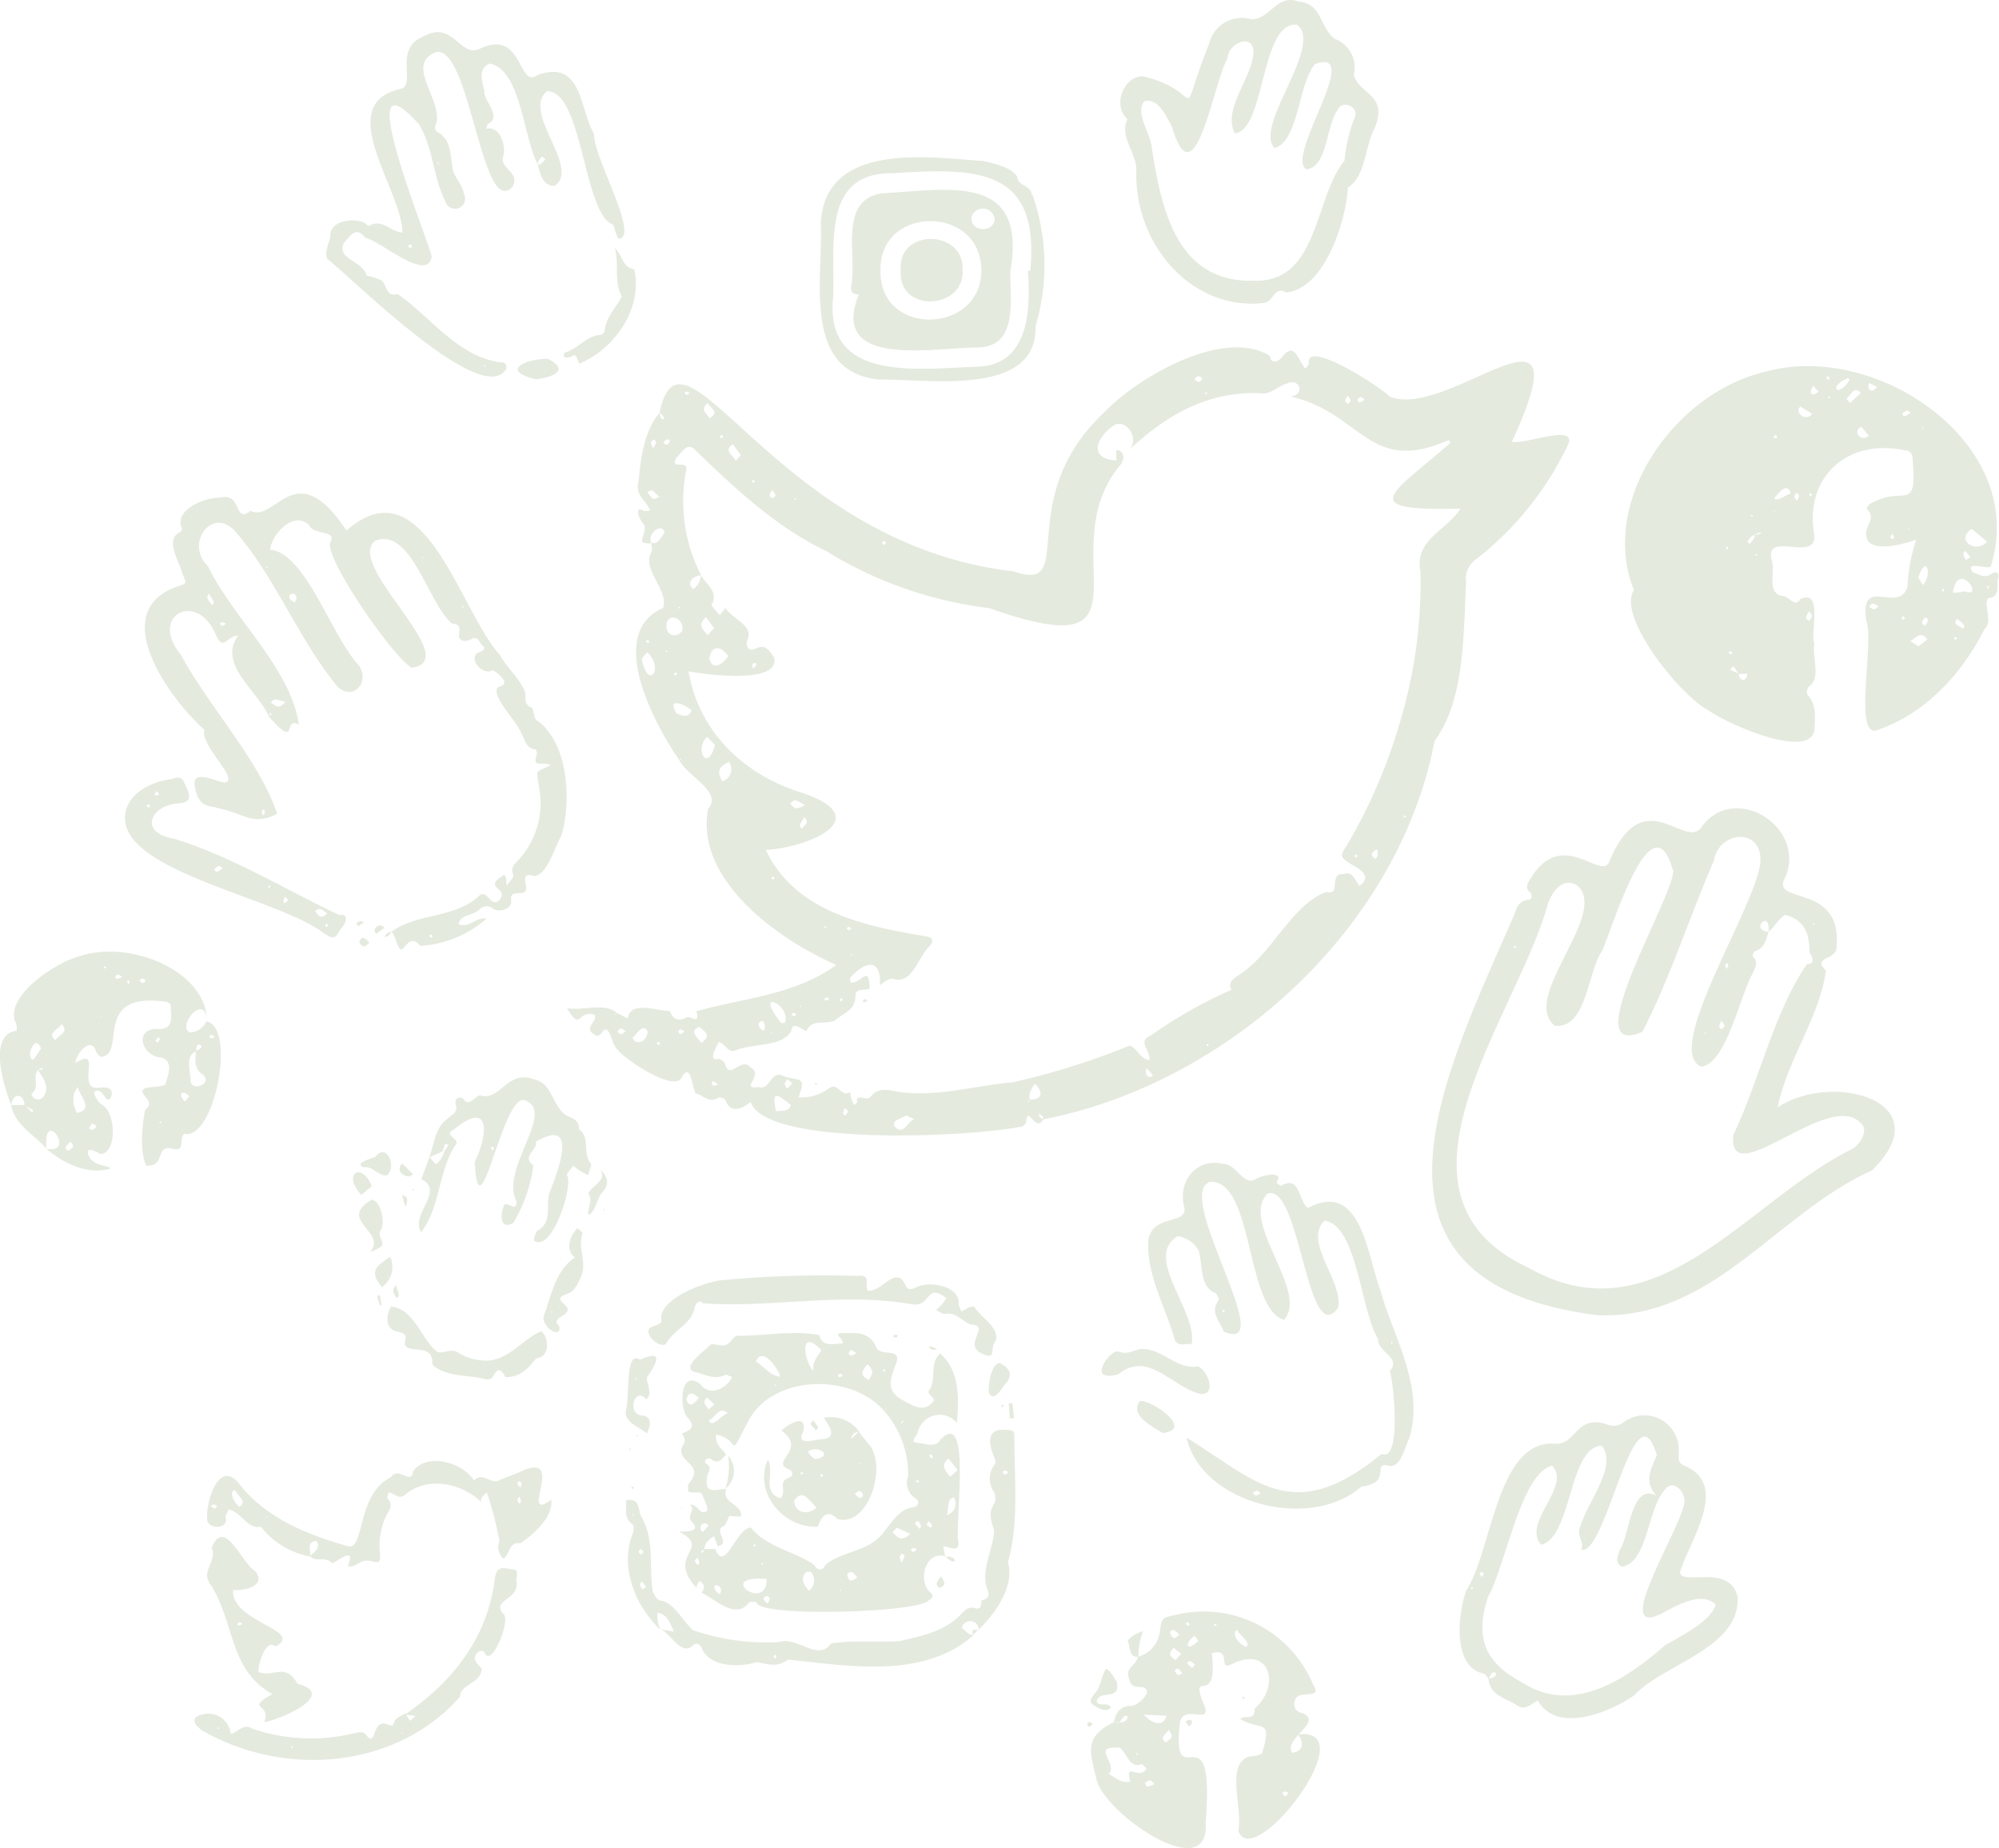 <svg xmlns="http://www.w3.org/2000/svg" viewBox="0 0 169.07 156.29"><defs><style>.cls-1{opacity:0.15;}.cls-2{fill:#4a7020;}</style></defs><g id="Layer_2" data-name="Layer 2"><g id="art"><g class="cls-1"><path class="cls-2" d="M88.26,94.64c-.68,1.24-1.35-1.27-1.47.22a.55.55,0,0,1-.37.41c-4,.86-21.66,1.77-22.93-2.08-.76.62-1.74,1-2.13-.16a.67.67,0,0,0-.61-.2c-.77.52-1.28-.21-1.9-.36-.32-.41-.39-2.74-1.2-1.35-.56,1.35-5.28-1.75-5.65-2.67-.3-.37-.49-2-1.11-1.12-.3.44-.56.23-.84,0-.51-.51.43-.85.26-1.51-1.55-.45-1.11,1.5-2.35-.55,1.34.23,3.23-.52,4.23.42-.07,0-.2.06-.17.18l.15-.2.93.47v0c.17-1.55,2.53-.64,3.55-.63.3.71.68.91,1.46.52.29-.14,1.11.72.79-.51,3.86-1.09,8.41-1.37,11.83-3.92-5-2.18-11.95-7.21-10.84-13.19,1.3-1.41-1.8-2.8-2.43-4.11l.18-.08-.08-.08-.08.18c-2.2-3.15-6.25-10.82-1.39-12.9.48-1.55-1.82-3.2-1-4.72.12-.18,0-.52,0-.78.66.13.76-.52,1.12-.82-.1-1-1.57,0-1.1.84-1.74.16,0-1-.79-1.76-.22-.25-.71-1.44.09-1,.14.09.39,0,.59,0-.39-.93-1.3-1.28-1-2.43.21-2,.45-4.29,1.8-5.85,0,.2.1.72.38.49a1,1,0,0,0-.4-.48C57.74,25.63,65.49,46,85.72,48.32c5.55,1.94-.16-5.93,7.54-13.32,3-3.17,10.29-7.32,14.15-4.89.06.59.54.62,1,.12,1.1-1.44,1.32.19,2,.95.1-.15.31-.34.28-.45-.26-2.1,6.08,2,6.85,2.81,5,2.06,16.73-10.07,10.33,3.82,1.06.28,5.5-1.57,4.76.22a26.85,26.85,0,0,1-7.74,9.68,2,2,0,0,0-.89,2c-.24,4.43-.1,9.92-2.67,13.41-3,15.76-17.38,28.93-33.1,32,0-.29-.13-.39-.4-.43A.54.54,0,0,0,88.26,94.64ZM60.69,69.83l-.08,0,.1,0,.11.27ZM87.09,93c1.15,0,1.14-.69.42-1.35-.25.44-.56.84-.4,1.37l-.18.09.09.09Zm-20.2.46h0c-1.16-.93-1.66-1.32-1.26.52C66.09,93.9,66.71,94.06,66.89,93.48Zm42.28-59.94c1.28-.12.74-1.64-.35-1.07-.84.22-1.38,1-2.31.8-4.38-.14-7.76,1.8-10.91,4.7.73-1-.39-2.52-1.35-2-1.53,1-2.26,2.86.19,3a3.08,3.08,0,0,1,0-.91c.79.16.64.94.23,1.39-5.9,7.23,3.76,17.23-11,12l0,0a34,34,0,0,1-13.8-4.83l0,0c-4.18-2-7.57-5.18-10.88-8.35-.82-1-1.13-.16-1.8.47-.6,1.13,1.22,0,.81,1.22a13.73,13.73,0,0,0,1.3,8.72c-.64,0-1.33.65-.66,1.16a1.54,1.54,0,0,0,.64-1.18c.41.76,1.55,1.42.9,2.49-.06.09.45.59.7.9l.48-.62h0c.52.9,2.28,1.44,1.91,2.57-.31.67.06,1.16.6.89.93-.47,1.19.21,1.6.72.57,2.31-5.77,1.47-7.24,1.18C59.13,62,63.05,65.64,68,67.1c6.22,2.2.15,4.61-3.23,4.78,2.46,5.23,8.36,6.45,13.56,7.31.44.09.71.29.33.78-1,.9-1.49,3.36-3.14,2.81-.34-.08-.82.33-1.1.55.14-2.42-1.35-2-2.53-.61,0,0,0,.31.09.38.9.08,1.53-1.61,1.57.51h0c-.41.19-1.19-.09-1.2.6,0,1.18-.89,1.41-1.63,2s-2-.2-2.52,1c-.46-.21-1.2-.89-1.28,0-.84,1.38-3.25,1-4.69,1.62-.68.27-.83-.54-1.44-.71-.19.43-1,1.63,0,1.44.15,0,.45.21.53.39.36,1.51,1.38-.66,2.16.33,1.2.63-1,1.89.67,1.66,1.06.28,1-1.51,2.14-.92,1.49.46,1.87,0,1.25,1.78A3.86,3.86,0,0,0,70.17,92c.73-.46,1,.86,1.74.35a2.33,2.33,0,0,0,.34,1.12c.08-.1.25-.2.24-.28-.14-.77.82-.06,1.1-.39.77-1,1.73-.53,2.65-.43,3.16.39,6.24-.56,9.39-.83a62.25,62.25,0,0,0,9.9-3.11c.6.16.93,1.16,1.68,1.23.1-1-1.13-1.52.21-2.15a39.07,39.07,0,0,1,6.73-3.8c-.31-.57.1-.85.45-1.14,3-1.78,4.59-6.07,7.6-7.14,1.25.35.16-1.59,1.42-1.51.84-.25.9.45,1.36,1,1.08-.76.13-1.39-.69-1.82-.94-.63-1-.64-.36-1.64a44.82,44.82,0,0,0,4.36-10,41,41,0,0,0,1.85-13.11c-.54-2.76,2.26-3.48,3.38-5.34-9.18.25-5.61-1.33-.84-5.57l-.14-.23c-6.78,3-7.32-2.27-13.35-3.67ZM54.27,55.73c.54,2.72,1.95.8.46-.58Zm7.32-.24c-.62-.93-1.46-.92-1.59.22C60.27,56.78,61.12,56.19,61.59,55.49ZM60.47,63l-.66-.68C58.69,63.34,59.85,65.43,60.47,63ZM57.7,53.35c.23-1.15-1.32-1.59-1.33-.44C56.33,53.78,57.23,54,57.7,53.35Zm8.37,33.17.3,0C67,85,63.59,83.42,66.07,86.52Zm-5.24-21,.25.56a1.07,1.07,0,0,0,.56-1.67C61.19,64.73,60.78,64.8,60.83,65.5ZM76.65,94.33c-.43.32-1.54.44-.81,1.12.7.4.91-.61,1.5-.79ZM54.78,87.21c-.46-.7-.87.23-1.29.55C53.81,88.51,54.76,88.07,54.78,87.21Zm3.71-27.16c-.73-.55-2.1-1.09-1.27.29C57.73,60.52,58.22,60.79,58.49,60.05Zm1.9-6.94-.68-.91c-.71.6-.33,1,.16,1.52ZM59.33,88.22c.82-.7.38-.89-.19-1.37C58.29,87.18,58.88,87.62,59.33,88.22ZM62.66,38.5,62,37.58c-.83.47-.08.86.23,1.4Zm-2.83-4.42c-.6.62-.14.78.19,1.3C60.8,34.86,60.28,34.67,59.83,34.08Zm8.25,34c-.64-.31-.8-.64-1.24-.12C67.25,68.51,67.37,68.43,68.08,68.11Zm-.06,1c-.18.47-.59.69-.2,1C68.15,69.66,68.48,69.62,68,69.06ZM55.76,42c-.43-.32-.54-.75-1-.36C55.14,42.06,55.13,42.41,55.76,42ZM101.71,32c-.36-.25-.47-.25-.68.09C101.35,32.34,101.42,32.42,101.71,32ZM114,33.47c-.28.37-.32.45,0,.69C114.32,33.9,114.26,33.82,114,33.47ZM64.31,87l.29.18a.7.7,0,0,0-.12-.86C64.06,86.5,64.12,86.7,64.31,87ZM67,91.61l-.39-.35c-.28.32-.34.53,0,.8Zm30-1.26c-.28.43.13,1,.51.58ZM60.72,91.69a2.87,2.87,0,0,0-.4-.26C60,91.67,60.36,92,60.72,91.69ZM65.3,41.44c-.19.33-.33.54,0,.67C65.74,42,65.61,41.81,65.3,41.44Zm51.15,30.38-.3.2c-.22.32-.11.46.2.61A.69.69,0,0,0,116.45,71.82ZM55.26,37.91c.19-.41.36-.49.05-.75C54.94,37.4,55,37.47,55.26,37.91ZM71.44,93.73c-.13.3-.25.45.06.62C71.66,94.05,71.91,94,71.44,93.73Zm-18.53-6.5c-.35-.31-.43-.34-.68,0C52.47,87.57,52.56,87.5,52.91,87.23Zm12.61-13-.17-.11c-.13.14-.1.21.07.28Zm49.86-40.44c-.28-.33-.34-.2-.59,0C115,34.19,115.08,34,115.38,33.84ZM56.09,37.42c.35.32.4.19.57-.11C56.5,37,56.3,37.19,56.09,37.42Zm18.49,8.52.2.16C75.07,45.83,74.79,45.58,74.58,45.94ZM72,78.52c-.16-.11-.25-.22-.39,0C71.73,78.64,71.77,78.77,72,78.52Zm-8.27-22c.18-.2.32-.24.17-.47C63.55,56.14,63.58,56.22,63.7,56.54ZM57.89,87.22c-.23-.17-.43-.24-.52,0C57.48,87.57,57.61,87.48,57.89,87.22Zm.46-54c-.24-.08-.33-.17-.46,0C58.08,33.47,58.13,33.44,58.35,33.2ZM61.15,37c0-.19-.09-.22-.26-.16l.08.24Zm2.44,3.74.16.1c.1-.13.1-.2-.07-.27Zm3.74,45c-.18-.06-.3-.16-.37.07C67.14,86,67.21,86,67.33,85.78Zm34.91,2.61c-.19-.1-.29,0-.09.14Zm12.31-15.92.17.1c.1-.14.1-.21-.08-.28ZM70.11,84.54c-.11-.28-.19-.17-.39-.09C69.8,84.68,69.92,84.6,70.11,84.54Zm32-51.35-.18,0a.13.13,0,0,0,.08.17ZM54.92,54.25c-.1-.14-.18-.15-.3,0l.2.16ZM71.1,84.69c.16-.06.18-.15.11-.3l-.22.14ZM57.26,57l-.09-.17c-.12.12-.25.17-.05.31Zm-1.61,31.1-.12.17.23.13C55.83,88.24,55.82,88.15,55.65,88.09ZM69.74,78.3c-.08.12.05.14.12.2C70,78.39,69.81,78.37,69.74,78.3Zm49.17-9.18c0-.22-.22-.21-.19,0Zm-62.49-14V55l-.13.06C56.31,55.17,56.36,55.18,56.42,55.13Zm1.06-3.67c.05-.08,0-.12-.06-.15l-.05.15Zm9.72-9.29c0,.08,0,.1.13.09l0-.13Zm.44,43c.08,0,.11,0,.1-.08S67.63,85.06,67.64,85.15Zm-2.35,2.19c-.08-.06-.12,0-.14,0S65.26,87.44,65.29,87.34ZM72,80.81l.09-.06c-.05-.07-.09-.07-.15,0Z"/><path class="cls-2" d="M153.47,54.35c-.27,1.17.62,3-.51,3.74a.75.75,0,0,0-.1.66c.83.87.62,1.93.61,2.94-.34,2.67-7.43-.49-8.93-1.59-2.46-1.27-7.83-8-6.34-10.19-3-7.38,3.34-16.7,11.16-18.48,9.39-2.61,22.3,6.15,19,16.51-.34.2-2.27-.56-1.48.48.49.12.95.53,1.51.14s.72,0,.58.45.29,1.48-.83,1.58c-.4.64.44,2-.3,2.61-1.87,3.74-5,7.21-9.19,8.58-1.86.38-.12-7.52-.8-9.26-.59-4,2.71-.51,3.48-2.89a14.24,14.24,0,0,1,.75-4c-1.14.43-4.72,1.41-4.19-.87.2-.59.66-1.12,0-1.71a.76.76,0,0,1,.26-.42c2.84-1.7,4,.89,3.62-3.69,0-.5-.17-.86-.68-.86-4.76-1-8.41,2.13-7.67,7,.45,2.62-4.06-.22-3.61,2.16.4,1-.42,2.82.84,3.15.66-.05,1.09,1.08,1.63.27,1.86-.85.91,2.6,1.12,3.62Zm8.32,1.92-.09,0h.1c0,.06,0,.11,0,.14Zm-3.7-23.88h0c-.27.58.28.93.66.33Zm-9.67,12.86c-.33,0-.45.36-.66.56L148,46c.15-.25.45-.45.41-.77a1.13,1.13,0,0,0,.6-.17A.66.66,0,0,0,148.42,45.25ZM147.06,57l-.46-.67-.28.3.75.35c0,.64.68.74.71,0Zm21-11.19-1.29-1.08C165.35,45.62,167.05,46.91,168.1,45.79ZM166.16,50c1.79.72-.57-2.79-1,.14C165.49,50.13,165.91,50.09,166.16,50Zm-3.92-1.16.4.64C163.48,48.54,162.89,46.79,162.24,48.87Zm0,5.82.77-.58c-.52-.73-.9-.21-1.44.14Zm-4.86-21.43c-.58-.65-.79.15-1.22.5a3.21,3.21,0,0,0,.32.35Zm-5.92,8.48c-.35-1-1,0-1.41.42C150.37,42.48,151,41.84,151.46,41.74Zm6.59-4.88-.63-.74C156.62,36.51,157.41,37.42,158.05,36.86ZM153.27,35l-1-.62C151.73,34.88,152.71,35.71,153.27,35Zm3.18-2.86-.15-.16C154.53,32.7,155.47,33.75,156.45,32.1Zm9.07,20.21c-.42.5.19.53.48.82C166.41,52.83,165.76,52.61,165.52,52.31Zm-6.61-1.07c-.45-.22-.59-.42-.81.06C158.45,51.55,158.55,51.66,158.91,51.24Zm7.74-4.16-.4-.52c-.39.2-.08.48,0,.77ZM153.37,32.64c-.48.58-.08,1,.42.47Zm9.45,20.28c.19-.36.45-.52,0-.71C162.61,52.53,162.37,52.66,162.82,52.92ZM153,51.7c-.24.42-.41.55,0,.8C153.28,52.17,153.36,52.08,153,51.7Zm8.61-16.77c-.35-.39-.43-.15-.74.06C161.08,35.37,161.25,35.09,161.59,34.93ZM152,42.33c.19-.35.26-.48-.1-.66C151.75,42,151.68,42.07,152,42.33Zm8.91,10.1.22-.11C161,52,160.72,52.11,160.92,52.43Zm-14.39,2.75c-.3-.24-.46,0-.11.19ZM150.33,37l-.1-.21C149.86,36.86,150,37.2,150.33,37Zm9.74,8.16c-.32.24-.18.56.15.32Zm4.28,4.64-.11.18C164.44,50.08,164.5,49.91,164.35,49.75Zm1,4.32.17-.1c-.07-.17-.15-.17-.28-.06A.91.91,0,0,0,165.33,54.07ZM148.06,43.62c.09,0,.17.15.22,0C148.18,43.58,148.1,43.47,148.06,43.62Zm6.65-11.72-.16-.1c-.09.14-.09.22.08.29S154.68,32,154.71,31.9Zm.1,1.65h-.19c0,.15.09.09.19.11Zm-8.63,12.74c-.21-.14-.27,0-.09.18Zm21.94,3.25c0,.09-.13.19,0,.22S168.27,49.57,168.12,49.54Zm-19.55-2.72-.13.12c.09.12.14,0,.21,0Zm4.05-2.49h-.08l0,.07Zm.5-2.35c.14-.1.14-.17,0-.28C153,41.8,153,41.87,153.12,42Zm9.49-5.68c.16,0,0-.13,0-.23S162.58,36.2,162.61,36.3Zm-13.23.61.05.07,0-.08Zm-3.27,5.25-.07,0,.07,0Zm4.07,1.11-.13-.05C150.06,43.32,150.09,43.31,150.18,43.27Zm11.33,1.51,0-.07c-.06-.05-.09-.05-.12,0Zm-22.79,1.33V46l-.08.09Z"/><path class="cls-2" d="M135.18,111.24c-21.93-2.74-13.13-20.11-7.17-33.73.24-.61.34-1.32,1.26-1.41.35,0,.37-.48.07-.71s-.2-.61,0-.9c2.72-4.79,6.18.21,6.79-1.68,2.79-6.65,6.21-1.18,7.67-2.71,2.7-4.09,9.05-.26,7.19,4.11-1.37,2.35,4.87.39,4.34,5.88,0,1.18-2.12.76-.9,2-.52,3.93-3.3,7.59-4.08,11.56,4.59-3.07,13.91-.55,8,5.32C150.1,102.69,145,111.53,135.18,111.24Zm14.4-32.44c.17-2-1.64-.12,0,0-.22.67-.33,1.42-1.19,1.66-.08,0-.18.41-.13.46.52.48.15.92,0,1.35-1.09,1.9-2.26,7.71-4.37,7.94-3.37-1.38,4.93-14,5-17.43.1-2.83-3.54-2.5-3.93,0-2.09,4.79-3.66,9.85-6.05,14.48-5.79,2.53,2.62-11.36,2.61-13.58-1.79-6.5-5.14,4.76-6,6.7-1.28,1.81-1.28,6.6-4,6.38-3.07-2.35,4.74-9.57,1.83-11.91-1.26-.69-2.1.59-2.45,1.66-2.65,9.53-15,24.61-1.5,30.77,10.77,6.08,18.48-5.86,27.34-10.15.53-.34,1.36-1.56.66-2.12-2.65-3-11.26,6-10.81,1,2.23-4.65,3.42-10.4,6.24-14.47.59,0,.6-.4.21-1,0-1.34-.24-2.68-2.05-3.17C150.64,77.47,150,78.48,149.58,78.8Zm-4,7.52c-.15.42-.29.49,0,.73C146,86.78,145.88,86.73,145.61,86.32Zm.44-4.35c.18-.29.26-.36,0-.52C145.83,81.64,145.94,81.71,146.05,82Zm-17.93-2c-.1.21,0,.3.16.09Zm16.11,7.48c.07,0,.09,0,.05-.12l-.12.06Zm9.13-9.32v.09l.13,0C153.47,78.09,153.43,78.08,153.36,78.12Z"/><path class="cls-2" d="M21.18,43.2c2.11,1.08,3.8-4.88,8.12,1.67,6.58-5.77,9.53,6.75,13,10.55.6,1.1,1.72,2,2.14,3.2,0,.53-.12,1,.58,1.25.1.15.15,1.08.49,1.12,2.51,1.91,2.84,6.56,2,9.6-.54.88-1.39,4-2.63,3.41-1.18-.09.4,1.6-1,1.53-.45.07-.72,0-.65.67s-1,1-1.51.66a.83.83,0,0,0-1.19.08c-.53.5-1.56.37-1.76,1.21.86.4,1.56-.64,2.38-.46A9.44,9.44,0,0,1,35.54,80c-.6-.79-1-.32-1.43.19s-.61-1.06-1-1.39l0,0c2.16-1.6,5.31-1.1,7.37-3,.74-.76,1,1.1,1.78.3.81-1.07-1.56-1,.39-2.11.24.24.13.59.21.9.2-.3.64-.7.56-.88-.28-.68.17-1,.51-1.37a7.11,7.11,0,0,0,1.66-6.08c-.24-1.62-.37-1.15,1-1.85-.65-.34-1.63.29-1.19-.86,0-.13,0-.46-.11-.47-.84-.09-.88-.87-1.21-1.38-.3-.93-2.75-3.33-1.91-3.9.38-.09.62-.33.41-.63s-.8-.85-1-.76c-.88.45-2.18-1.27-.91-1.6.26-.15.42-.31.17-.48s-.38-.9-.93-.6-1.17.23-1.08-.42,0-.8-.6-.88c-2-1.61-3.43-8.18-6.48-7-2.69,2,7.63,10.15,3.07,10.74-1.55-.85-7.33-9.16-6.89-10.59.65-1.09-1.43-.59-1.77-1.45-1.28-1.31-3.2.75-3.31,2.06,3,.27,5.2,7.33,7.45,9.72,1.08,1.43-.44,3.19-1.81,1.8-3.25-4-5.17-9.06-8.39-12.83-2-2.62-4.56.73-2.52,2.69,2.18,4.49,7,8.63,7.7,13.41h0c-1.38-.76,0,2.23-2.55-.69l.25-.21-.14-.1-.09.32c-1-2.26-4.36-4.39-2.61-6.85-1,.06-1.22,1.32-1.86,0-1.54-3.86-5.75-1.75-3,1.6,2.43,4.48,6.61,8.9,8.16,13.46a3.13,3.13,0,0,1-2.79.23,18.31,18.31,0,0,0-2.62-.8c-1.15-.13-1.39-.87-1.56-1.75-.25-1.51,1.78-.38,2.54-.31,1.34-.21-2.16-3.19-1.71-4.45C14.4,59.17,8.93,51.72,15,49.6c.84-.27.78-.25.44-1.05-.22-1-1.59-2.95-.18-3.56.06,0,.16-.3.11-.35-.66-1.53,2-2.6,3.24-2.55,1.94-.47,1.1,2.27,2.6,1.09Zm3,16.15c-.64-.08-.95-.44-1.27.08C23.45,59.76,23.56,60,24.15,59.35Zm-6.47-9.18c-.4.45,0,.59.18,1C18.36,51,17.82,50.59,17.68,50.17Zm6.92.6.29.18C25.56,50,24,50,24.6,50.77ZM22.26,69c.12-.29.21-.34.06-.56C22.05,68.57,22.14,68.64,22.26,69ZM19.1,52.72c-.27-.08-.37-.19-.5.05C18.8,53,18.86,53,19.1,52.72ZM36.6,79.18c-.09-.16-.17-.17-.31-.05l.17.21Zm-7.11-32.5-.15.06.09,0Zm9.71,4.56c-.15,0-.08.1-.07.2S39.2,51.34,39.2,51.24ZM22.63,48c0-.08-.05-.09-.12-.06l.07.12Zm12,30.56h.08l0-.07Zm1.1-31.46v.14C35.83,47.2,35.82,47.17,35.76,47.1Z"/><path class="cls-2" d="M80,131.63c-1.7-.55-2.41,2-1.36,3,.39.31.24.52-.16.76-1,1-14.19,1.39-14.49.15,0-.09-.59-.13-.65,0-1.17,1.48-2.8-.29-4-.84h0c.29-.45.27-.73-.2-1l-.27.54v0c-2.57-2.83,1.42-3.24-1.44-4.71.76,0,1.87,0,1.09-.83-.5-.54.36-1-.16-1.44.6-.14.86,1,1.43.51.17-.15-.24-1-.46-1.48-.11-.14-.95,0-1.09-.15a1,1,0,0,1,0-.64c1.52-1.78-1.23-1.8-.49-3.26.31-.39.12-.71-.08-1h0c1-.4,1.08-.67.44-1.42s-.63-4.07,1.11-2.77c.86,1.18,2.35.27,2.7-.62-.2,0-.45-.22-.59-.15-1,.48-1.79-.12-2.67-.27-1-.45,1-1.8,1.4-2.26.29-.2.92.16,1.33,0s.64-.76,1-.78c2.25,0,4.76-.47,6.9-.06.29,1.1,1.26.71,2,.7,0-.46-.92-.86,0-.88,1.07,0,2.17-.14,2.77,1.1.26,1,2.14.07,1.77,1.37-.55,1.46-1,2.44.64,3.28.72.4,1.61.94,2.32.2.53-.42-.24-.6-.27-1,.78-1,0-2.35,1-3.2h0c1.68,1.48,1.59,3.85,1.41,5.85a1.9,1.9,0,0,0-3.33.91c-.51.72-.52.73.41.84.52.13,1.26.25,1.53-.33,2.71-2.83,1.15,7.32,1.53,8.72,0,.91-.86.28-1.37.28h.08l.16.95ZM76.55,120l-.36.32.07.07a2.53,2.53,0,0,0,.31-.49Zm-17,11h.94c.81,2.09,1.74-1.7,3-1.82l0,0c1.43,1.74,3.74,2,5.38,3.18.25.49.72.52.93,0,1.43-1.25,3.86-1.08,5.06-2.95.69-.79,1.18-1.77,2.39-1.94.36-.05.62-.46.18-.75a1.55,1.55,0,0,1-.62-1.88,8.11,8.11,0,0,0-2.06-5.55c.09-.06.23-.07.2-.2l-.18.22c-2.89-3.28-9.52-3-11.5.91l0,0c-1.8,3.4-.51,1.57-2.7,1.1-.11.74.38,1.17.85,1.67-.37.41-.7.93-1.35.35-.06,0-.28,0-.39.12s0,.27,0,.3c.66.34.15.76.12,1.16-.2,1.41.5,1.1,1.61,1-.4,1.27,1.38,1.22,1.26,2.34-1.39,0-.75-.39-1.38.77-1.12.34.63,1.49-.59,1.73l-.31-.86c-.39.3-.79.55-.82,1.09l-.29.24.14.11Zm4.37-15.87c.69.43,1.23,1.24,2.06,1.3,0-.43-1.48-2.71-2.05-1.28Zm.91,18.41c-4.46-.38.07,2.9,0,0Zm4.69-19.3c-1.84-2-1.66.59-.73,1.72C68.7,115.15,69.1,114.8,69.49,114.17Zm-1,18.69H68.2c-.57.62-.21,1.06.21,1.6A1.06,1.06,0,0,0,68.49,132.86ZM81,124.34l-.78-1c-.68.59-.31,1,.14,1.54Zm-.3,2.29c-.68.11-.4,1-.63,1.5A1,1,0,0,0,80.67,126.63Zm-4.85,2.56-.35.4c.51.58.89.74,1.48.12Zm-2.47-13.83c-.59.69-.63.91.09,1.36C73.78,116.14,74,116,73.35,115.36Zm-11.81,4.16c-.74-.63-1,.28-1.62.61C60.22,120.81,60.91,119.78,61.54,119.52Zm-2.45-1.27c-.54-.56-.89-.54-1.07.09C58.25,119,58.63,118.86,59.09,118.25Zm13.39,15.18c-.27-.4-.57-.7-.86-.26C71.77,133.7,71.92,133.83,72.48,133.43ZM60.43,118.79l-.63-.6c-.44.38-.14.64.13,1ZM59.92,129a.37.37,0,1,0-.44.55Zm12.5-14.55c-.36-.28-.51-.4-.65,0C71.91,114.78,72.12,114.63,72.42,114.44Zm4.93,14.36.44.5c.22-.27,0-.46-.15-.69Zm-16.74,5.83.28.19C61.36,134,59.9,133.72,60.61,134.63Zm4.3,1c.22-.34.31-.61-.11-.67C64.45,135.14,64.59,135.37,64.91,135.62Zm13.64-7c-.29.32-.13.37.13.54C79,129.05,78.76,128.88,78.55,128.67Zm.22-5.67c-.28.13-.14.19,0,.36C79,123.27,78.86,123.16,78.77,123ZM59,131.73c-.34.27-.24.35,0,.62C59.27,132.18,59.1,132,59,131.73Zm17.28.42c.21-.58.36-.55,0-.76C76,131.7,76.1,131.72,76.24,132.15Zm1.29-1.07c-.24-.21-.32-.22-.53,0C77.19,131.3,77.27,131.28,77.53,131.08Zm-6.25-14.72c-.22-.19-.31-.31-.44,0C70.92,116.54,71.08,116.46,71.28,116.36Zm-7.5,14.22c-.17.16-.07.31.12.14Zm13.66-5.27c.1,0,.19.15.23,0S77.48,125.15,77.44,125.31Zm-6.38,9.06c0,.07-.12.17,0,.18S71.09,134.44,71.06,134.37Zm3.65-18.58c-.12.21,0,.32.16.1Zm-9.23,1.31v.08l.13,0C65.58,117.07,65.55,117.06,65.48,117.1Zm-1,15-.13.11C64.49,132.42,64.62,132.32,64.46,132.14Zm-2.39-11.7,0-.06,0,.07Z"/><path class="cls-2" d="M102.5,139.91c.53,4.7-2.06.92-.61,4.41.55,1.59-2-.35-2.12,1.56-.63,6.33,3-1.81,2.2,8.26.38,5.48-8.74-.91-9.24-3.71-.59-2.41-1-3.57,1.48-4.78,1.66.31,1.26-1.38.51,0h-.53c.21-.78.5-1.38,1.51-1.38.54,0,2.1-1.43.81-1.6-.55,0-.88-.06-1-.67-.4-1,.5-1,.75-1.89l0,0a2.5,2.5,0,0,0,1.83-2.07c.16-1.19.16-1.22,1.33-1.46a10,10,0,0,1,11.62,5.85c.92,1.47-1.31.32-1.53,1.43a.74.74,0,0,0,.57,1c2,.71-1.58,2.18-.8,3.37,1-.09,1-.93.51-1.54,5.81-.72-3.89,11.85-5.06,8.11.42-1.79-1.12-5.59.92-6.25.39,0,1-.1,1.11-.32.87-3-.11-1.79-1.86-2.85.54-.4,1.23.19,1.2-.85,2.27-2,1.29-5.48-2-3.75-1.12.5.14-1.54-1.67-.93l-.17-.26Zm-7.83,7.9c-2.49-.17-.08,1.28-.89,2.23.59.3,1.11.82,1.81.62-.47-1.79.74,0,1.38-1.1-.15-.13-.36-.4-.45-.36C95.47,149.59,95.32,148.16,94.67,147.81Zm10-10c-.66.37.24,1.35.76,1.47C105.82,138.91,104.83,138.3,104.63,137.85Zm-8,7.14c.67.72,1.64,1.26,2,.15C97.85,145.07,97.48,145.05,96.6,145Zm2.59-5.6c-.51.58-.31.7.17,1.05l.47-.53Zm-.38,6.9c-.32.49-.85.69-.27,1.12C99,147,99.39,146.94,98.81,146.29Zm2.48-7.47-.31-.44C100.09,139,100.39,139.73,101.29,138.82Zm-1.6-.53c-.35-.27-.6-.66-.81-.16C99.14,138.49,99.25,138.73,99.69,138.29Zm1.31,2.52c-.28-.18-.43-.48-.68-.1l.45.4Zm-3.43,10.11c-.36-.43-.44-.34-.81-.09C97,151.26,97.12,151.09,97.57,150.92ZM100,141.5c-.28-.28-.34-.59-.66-.19C99.54,141.56,99.58,141.82,100,141.5Zm.43-4,.21-.12c-.11-.14-.18-.26-.35-.1Zm8.55,14.15c-.22-.18-.35-.2-.53,0l.25.29Zm-6.14-14.16c.11-.12,0-.12-.09-.18C102.6,137.46,102.73,137.47,102.8,137.53Zm-6.61,10.86c0-.1-.06-.11-.14-.07l.08.15Zm9.45,5,0-.06,0,0Z"/><path class="cls-2" d="M17.48,86.38c2.55.58.61,10.15-1.91,9.5-.49.62.15,1.52-1,1.27-1.44-.42-.56,1.57-2.2,1.43-.57-1.25-.35-3.36-.1-4.72.49-.38.41-.69,0-1.14-.95-1.1,1.49-.59,1.73-1.06.22-.71.71-1.94-.36-2.22-1.73-.12-2.33-2.57-.21-2.41,1.36,0,1-1.13,1-2.08,0-.08-.23-.2-.36-.22-6.37-.94-3.32,4.43-5.49,4.65-.18,0-.39-.28-.47-.48-.39-1.33-1.72.25-1.72,1,2.41-1.57-.17,2.55,2.16,2.07.49,0,1,0,.89.67-.46,1.16-.75-1-1.5-.25a2.08,2.08,0,0,0,.62,1c1.3.61,1.34,4.24-.08,4.2-.28-.14-1.27-.75-1,.12.44.88,1.15.73,1.91,1.09-1.79.62-4-.35-5.46-1.65,2.6.5-.33-3.64,0,0-1.07-1.25-2.62-1.92-3-3.7H2.1l.6.63.13-.17-.75-.44c-.06-1-1-1.11-1.13,0-.65-1.66-2-6,.47-6.3,0-.27,0-.69-.15-.79-.75-2.24,3.46-5,5.54-5.54,4.37-1.36,10.48,1.34,10.67,5.26l0,0c-.27-2.07-2.54.73-1.41,1.22a1.62,1.62,0,0,0,1.41-1ZM12.9,94.2l0,0ZM3.23,90.51c-.55.46.21,1.4-.57,2a.57.57,0,0,0,1,.26c.57-.79.06-1.54-.44-2.24l.42-.11-.07-.15Zm13.36-1.59c-1,.36-.44,1.74-.47,2.58.29.89,1.94,0,1-.64-.74-.51-.59-1.25-.55-2C17.64,88.55,16.49,87.83,16.59,88.92ZM6.23,93c-.1.4.14.75.25,1.12,1.5-.25.31-1.37.07-2.21C6.41,92.23,6.13,92.56,6.23,93Zm-1-6.39c-.43.56-1.24.76-.55,1.36C5.08,87.42,5.85,87.33,5.2,86.57ZM3.47,88.68c-.5-1.41-1.39.89-.64.93C3.05,89.32,3.25,89,3.47,88.68Zm12.17,4.49.37-.44C15.44,92.08,15,92.52,15.64,93.17Zm-9.7,3.38c-.28.31-.61.55-.16.76C6.14,97.06,6.4,97,5.94,96.55Zm2.23-1.33L7.8,95l-.27.42C7.84,95.64,7.93,95.58,8.17,95.22Zm10-7.53c-.36-.28-.3-.23-.49,0C17.85,87.9,18,87.79,18.18,87.69Zm-4.84.49c.09-.18.32-.31.08-.46l-.28.28Zm-1-5.24c-.22-.22-.32-.25-.54,0C12,83.15,12.06,83.24,12.33,82.94Zm-2-.29c-.26-.24-.36-.32-.57-.08C9.76,82.92,10,82.75,10.3,82.65Zm.55.26c-.17.08-.18.14,0,.28C11,83.11,11,83.05,10.85,82.91ZM9,81.81l-.14-.09C8.68,81.89,8.81,82,9,81.81Zm4.49,13.1,0,.09c.08,0,.18,0,.13-.16Zm1.27-6.45h.07l0-.06ZM8.6,86l0-.09c-.07-.06-.11,0-.13,0ZM6.23,94.83l-.08,0,0,.07Z"/><path class="cls-2" d="M125.93,142c-.15-.16-.33-.47-.46-.46-2.64-.58-2.17-5-1.47-7,2.24-3.45,2.58-12.92,7.62-12.44,1.68.08,1.71-2.59,4.41-1.59a1.39,1.39,0,0,0,1.35-.27,2.92,2.92,0,0,1,4.61,2.5c0,.47-.16,1,.51,1.23,3.83,1.67.38,6.31-.41,9,.13,1.2,4.22-.82,4.88,2.12.14,4.36-6.18,5.56-8.8,8.32-2.24,1.53-6.55,3.17-8.11.4v0c-.57.31-1.08.91-1.83.37s-2.24-.74-2.33-2.21C127.12,141.8,126.23,140.83,125.93,142Zm14.2-15.47c-1.15-1.23-.48-2.26,0-3.47-1.89-6.31-4.26,8.6-6.4,8,.34-.66-.48-1.19-.05-2,.51-1.9,3.22-5.17,1.77-6.8-2.8.16-2.48,7.73-5.1,8.38-1.68-1.83,2.62-4.95.92-6.68-2.63.63-3.94,8.46-5.41,11.08-1.19,3.54-.16,5.63,2.8,7.2,4.36,2.9,8.94-.28,12.16-3.09,1.34-.8,3.88-2,4.29-3.46-1.24-1.17-3.37.14-4.64.8-4.39,2.14,2.13-7.89,2-9.61-.06-.93-1.09-1.84-1.75-.78-1.39,1.64-1.37,6-3.52,6.4-.68-.29-.36-.9-.21-1.4C137.87,129.78,137.93,125.33,140.13,126.51Zm-14.82,6.84c.31-.28.14-.57-.18-.31Zm-.75,1.05v-.18C124.33,134.23,124.33,134.4,124.56,134.4Zm.26,1.13h-.07l0,.07Z"/><path class="cls-2" d="M96.68,6.46c5.49,1.27,2.68,4.55,5.57-2.72a2.86,2.86,0,0,1,3.55-2.12c1.54.12,2.2-2.18,4-1.49,2,.12,1.83,2.22,3.07,3.15a2.57,2.57,0,0,1,1.62,3.06c.54,1.73,2.92,1.64,1.79,4.46-.85,1.56-.76,4.12-2.28,5.06-.13,2.68-1.92,8.59-5.24,8.87-1-.61-1,.83-1.94.9-6,.64-10.93-4.92-10.71-11.29,0-1.41-1.47-2.84-.75-4.25C94,8.82,95.15,6.36,96.68,6.46Zm9.51,17.28c5.35.1,5-7.16,7.52-10.13a13.36,13.36,0,0,1,.89-3.72c.34-.91-1.14-1.48-1.48-.57-1,1.37-.8,4.75-2.61,5-1.9-1,4.91-10.38.72-8.91-1.47,1.73-1.35,6.48-3.43,7.11C106,10.65,112,3.84,109.7,2.09c-3.09-.33-2.67,8.89-5.25,9.19-1.08-2,1.37-4.56,1.56-6.75.09-1.84-2.16-.91-2.19.42-1.18,1.93-2.76,12.33-4.7,5.77C98.63,9.83,98,8.28,96.8,8.55c-.88,1,.6,2.83.63,4.08C98.26,17.88,99.6,24,106.19,23.74Z"/><path class="cls-2" d="M40.93,7.8c.14.84,1.5,2.14.33,2.69-.08,0-.09.27-.13.41,1.11-.33,1.72,1.41,1.42,2.37s1.45,1.31.81,2.5c-2.61,2.94-3.6-12.11-6.52-11.35-2.73,1.11.91,4.3-.05,6.28a.5.5,0,0,0,.2.46c1.11.61,1.08,1.76,1.25,2.77,0,.93.84,1.54,1,2.48a.85.85,0,1,1-1.57.63c-1.07-2.12-1-4.53-2.26-6.56-5.92-6.54.68,9.4,1.1,11.22-.34,2.24-4.31-1.33-5.6-1.58-.78-1-1.24-.25-1.82.42-.68,1.41,1.68,1.53,1.9,2.77a5.34,5.34,0,0,1,1.13.34c.65.22.41,1.54,1.5,1.21,2.8,1.95,4.84,5,8.36,5.74.36.08.95-.1.84.6-2,3.37-12.81-7.47-15.13-9.3-.28-.5.14-1.37.25-1.88-.13-1.35,2-1.65,2.9-1.16.13.07.31.29.35.26,1.12-.69,1.82.49,2.85.55C34,16,28,8.72,34,7.49,35.17,6.93,33.2,4,36,3c2.35-1.19,2.91,1.88,4.57,1.13,3.68-1.77,3.22,3.43,4.89,2.22,3.82-1.37,3.53,2.86,4.79,5-.11,1.85,3.87,8.62,2.1,8.85-.23-.09-.38-1.13-.53-1.22-2.46-.89-2.56-11.4-5.57-11.26-2.15,1.83,2.86,6.38.68,8-1.05,0-1.23-1-1.45-1.8.3.06.44-.26.65-.43l-.3-.28c-.13.24-.42.43-.33.72-1.27-2.35-1.39-7.92-4.05-8.56C40.35,5.75,40.8,7,41,7.81L40.59,8ZM37.25,14l0,0L37,13.68l-.06.08Zm-2.56,7c.32-.23.05-.49-.19-.18ZM51,15.11c.07,0,.1,0,.13,0L51,15ZM41,30.87c-.06.06-.08.1,0,.16S41.06,30.93,41,30.87Z"/><path class="cls-2" d="M116.74,109.09c1.06,3.92,3.8,8.18,2.44,12.58-.4.74-.73,2.69-1.88,2.25-1.23-.2.44,1.48-2.16,1.8-4.31,3.83-13.55,1.43-14.78-4.14,6,3.73,9,7.5,16.5,1.38,1.71.72,1-6.15.69-7,1-1.2-1-1.5-1-2.73-1.5-2.46-1.73-9.58-4.53-10-1.81,1.8,1.53,5,1.17,7.34-2.63,3.77-3.24-10.71-6-9.61-2.36,2.42,3.57,8.26,1.41,10.65-3.25-.89-2.54-11.77-6.21-11.66-3.29.84,5.92,14.68,1.13,12.68-.3-.85-1.24-1.62-.45-2.68.06-.08-.16-.57-.31-.61-1.34-.56-1-2.44-1.4-3.62a2.46,2.46,0,0,0-1.74-1.18c-3,1.76,1.72,6.39,1.16,9.14-.47-.12-1.1.3-1.42-.38-.77-2.71-2.35-5.42-2.25-8.28.24-2.52,3.64-1.29,3-3.11-.42-2.25,1.23-4,3.38-3.47,1.11,0,1.69,2,2.78,1.23.42-.23,2.41-.77,1.69.36.14.09.32.28.41.24,1.62-.9,1.42,1.29,2.25,1.89,4.52-2.39,5,4,6.14,7Zm-10.14,17.2c-.28-.32-.36-.23-.64-.05C106.17,126.57,106.28,126.53,106.6,126.29Zm-3-15.4c-.13-.22-.27-.12-.17.09Zm14.2,2.69-.1-.13c-.12.06,0,.11,0,.19Z"/><path class="cls-2" d="M55.86,137.84c-2.18-2.09-3.48-5.36-2.31-8.24.05-.23.06-.62-.07-.71-.81-.57-.42-1.38-.54-2,1.2-.24,1,.73,1.27,1.32,1.21,2.05.65,4.25,1,6.41.22.38.32.75.86.77,1.1.4,1.68,1.72,2.55,2.48a18.83,18.83,0,0,0,7.24,1c1.56-.52,3.34,1.7,4.44.12,1.8-.3,3.92-.08,5.8-.2l0,0c1.9-.45,3.84-.81,5.21-2.31.33-.32.58-.64,1.15-.47s.5-.33.56-.67l0,0c.55-.09.73-.42.49-.9-.6-1.62.48-3.32.57-5-.19-.72-.55-1.49,0-2.24a1.21,1.21,0,0,0,0-1,2,2,0,0,1,.08-2.4c.08-.1,0-.39-.08-.58-.49-1.16-.67-2.5,1.09-2.28.61,0,.62.21.62.63,0,3.56.4,7.24-.54,10.55.59,2.06-1.06,4.29-2.47,5.7v0a.73.73,0,0,0-1.44-.16c.32.24.55.63,1,.63h0c-4.31,3.81-10.78,2.54-15.69,2.07-1,.68-1.58.4-2.64.2-1.45.47-3.94.46-4.65-1.14-.09-.32-.5-.61-.81-.21-.94.79-1.8-1-2.62-1.4L57,138c-.31-.69-.53-1.46-1.38-1.61A2.73,2.73,0,0,0,55.86,137.84Zm-1.2-3.62-.35-.46c-.35.2-.08.41,0,.66Zm30.62-9.7c-.24-.21-.32-.22-.49,0C85,124.77,85.05,124.75,85.28,124.52Zm-30.84,6.74L54.2,131c-.24.16-.22.29,0,.48Zm11.13,9c.14-.11.14-.2,0-.34l-.18.21Zm-12-12.09c0-.07,0-.1,0-.12S53.43,128.17,53.52,128.2Z"/><path class="cls-2" d="M22.1,129.1c-1.18.31-1.66-1.24-2.76-1.44-.09.23-.29.48-.25.68.25,1.07-1.65,1-1.57.08-.1-1.3.89-4.9,2.58-3.09,2.24,3,5.9,4.49,9.39,5.45,1.37.21.66-4.38,3.56-5.84.66-1,1.73.73,1.89-.51,1.11-1.59,4.19-.79,5.15.79.71-.78,1.39.31,2.08,0s1.42-.55,2.11-.87c3.57-1.48-.43,4.48,2.34,2.49.2,1.45-1.52,2.95-2.61,3.68-1-.14-.82.83-1.42,1.3a1.3,1.3,0,0,1-.35-1.48,27.08,27.08,0,0,0-1.07-4.12c-.24.24-.55.41-.49.79h0c-1.65-1.57-4.38-2.14-6.24-.74-.69.64-.85.13-1.58-.06,0,.17-.17.44-.1.51.58.57.14,1-.12,1.52a5.9,5.9,0,0,0-.5,3.13c0,.82,0,.84-.84.64s-1.1.58-1.88.44c.7-1.76-.76-.46-1.34-.24-.49-.64-1.35-.06-1.85-.59.38-.41.92-.7.53-1.32-.82.11-.5.76-.51,1.34a6.85,6.85,0,0,1-4.36-2.76Zm-1.85-1.66c.68-.48-.13-.92-.37-1.42C19.27,126.15,19.86,127.15,20.25,127.44Zm23.68-.87c-.21.28-.22.35,0,.6C44.12,127,44.07,126.89,43.93,126.57Zm.1-.8c.12-.31.11-.4-.17-.51C43.7,125.52,43.76,125.58,44,125.77Zm-25.67,1.6c-.25-.17-.35-.17-.52,0C18.08,127.59,18.17,127.71,18.36,127.37Zm4.15.94c.07.05.11,0,.15,0l-.15-.06Zm.41,1.32H23l0-.07Z"/><path class="cls-2" d="M87.34,16.52a18,18,0,0,1,.24,11.06c.18,6-9,4.47-13.16,4.52-6.66-.57-4.77-8.6-5-13.26.4-6.84,9-5.56,13.77-5.22.91.23,2.27.49,2.83,1.3.12.93,1.11.61,1.27,1.61Zm-.4,6.38h.2C88,14,82.38,14.23,75.37,14.65c-6,0-4.69,6.41-4.91,10.53-.72,7.18,7.23,6,12,5.84C87,31,87.18,26.38,86.94,22.9Z"/><path class="cls-2" d="M35.65,99.69l.68-1.84.51.62c.64-.37.62-1.11,1.1-1.63l-.29-.12-.21.65-1.13.51c.42-1.13.47-2.47,1.49-3.22.31-.38,1-.5.74-1.3a.4.4,0,0,1,.72-.34c.5.64,1-.55,1.47-.35,1.6.37,2.25-2.21,4.36-1.4,1.77.31,1.56,2.5,3,3.16.47.16.92.43.87,1.06,1,.7.28,2.06,1,2.89.13.14-.13.63-.21,1a5.2,5.2,0,0,1-1.27-.79c-.19.27-.59.69-.53.79.58.91-1.31,6.7-2.81,5.52.1-.27.11-.65.3-.79,1.31-.78.73-2,1-3.14.69-1.79,2.62-6.57-1.11-4.42.16.73-1.27,1.24-.22,2a12.6,12.6,0,0,1-1.69,4.86c-1.19.72-1.13-.88-.73-1.57.44-.06,1,.65,1-.23-1.44-2.68,3.3-7.53.77-8.53-1.91-1-3.94,12-4.31,5.19,1.15-2.31,1.37-5.37-1.79-2.72-1,.45.76.78.1,1.37-1.39,2.24-1.25,5.24-2.85,7.3-.91-1.62,2.08-3.5,0-4.51Zm5.9-2.51.16.11c.09-.15.09-.24-.08-.3S41.58,97.11,41.55,97.18Zm2.72,1.56h.08l0-.07Z"/><path class="cls-2" d="M34.25,145c4.08-2.8,7-6.52,7.6-11.49.14-.61.19-1,1.08-.85s.84,0,.74,1c.34,1.67-2.05,1.57-1.18,2.76.88.36-1,4.92-1.53,3.27-.4-.27-.93.28-.77.71s.61.65.55.8c-.18,1.24-1.77,1.19-1.84,2.3-5.28,6-14.56,6.86-21.53,3-.59-.29-1.53-1.16-.38-1.47a1.91,1.91,0,0,1,2.48,1.36c0,.83,1-.85,1.86-.19a15.5,15.5,0,0,0,8.56.4c.45-.09.84-.28,1.19.27.79.81.37-1.64,1.76-1,.34.1.37.14.51-.25s.6-.48.92-.71l.41.63.46-.41.11,0-.09,0Zm-.18,1.63v-.08l-.13,0C34,146.63,34,146.64,34.07,146.6Zm-9.3,1.17-.11-.13c-.11.08,0,.14.05.21Zm-6.37-1.59.09,0C18.58,146.11,18.41,146,18.4,146.18Z"/><path class="cls-2" d="M61.07,108.27a91.08,91.08,0,0,1,11.52-.36c1.44-.23.07,1.61,1.24,1.2.94-.26,2.1-2,2.73-.44.28.57.66.32,1,.17,1.14-.53,3.61-.06,3.52,1.41,0,.19.15.45.24.68.28-.17.79-.51,1.09-.41.54.92,2.12,1.72,1.81,2.86-.57.65.1,1.61-1,1.16-2-.71.7-2.48-1.1-2.52-.79-.3-1.26-1.09-2.25-.9-.22,0-.46-.21-.7-.33a3.73,3.73,0,0,0,.87-1c-1.74-1.36-1.25.69-2.82.53-5.87-1.08-12.14.33-17.76-.1-.33-.36-.62,0-.71.4-.31,1.42-1.84,1.88-2.45,3.07-.51.23-1.39-.44-1.46-1.07s1.39-.4,1.07-1.18C56,109.67,59.88,108.35,61.07,108.27Z"/><path class="cls-2" d="M10.57,69.24c0-2.12,2.2-3.14,4-3.36.53-.23.87-.13,1.07.43.36.7.72,1.49-.38,1.62-2.53.08-3.62,2.49-.56,3,4.82,1.43,10.21,4.72,14,6.46.88-.16.56.77.11,1.17-.45.85-.61.89-1.38.39C23.7,76,10.66,73.82,10.57,69.24Zm17.08,8c-.46-.35-.61-.53-1-.18C27,77.51,27.08,77.75,27.65,77.28Zm-8.84-3.82c-.38-.35-.43-.11-.71.12C18.35,73.92,18.49,73.64,18.81,73.46Zm5.29,2.4c-.07.26-.28.49,0,.56C24.35,76.18,24.5,76.14,24.1,75.86ZM12.51,68.29l.2-.07L12.57,68C12.41,68.07,12.38,68.15,12.51,68.29Zm.71-1.38-.17.3C13.41,67.39,13.61,67.13,13.22,66.91Zm9.56,8.21c.16-.16.06-.3-.12-.14Zm4.81,3c-.12.13-.09.2.05.3l.12-.22Zm-5-2,0,.09.06-.06Z"/><path class="cls-2" d="M22.34,145.66c.69-1.68-1.72-1,.69-2.39-3.72-2.11-3.14-6.05-5.23-9.28-.87-1.12.6-1.93.1-3.1,1.09-2.65,2.53,1.3,3.69,2,1,1.25-.94,1.64-1.88,1.59-.17,2.72,6.1,3.4,3.6,4.76-.88-.74-1.52,1.66-1.45,2.16,1.28.54,2.2-.89,3.31,1,3.41.9-1.35,3-2.85,3.25Zm-1.86-8.32c-.19-.25-.24-.14-.42,0C20.19,137.57,20.29,137.45,20.48,137.34Zm-.69-1.49-.07,0,.07,0Z"/><path class="cls-2" d="M42.77,116.48c-.28-.45-.57-1-1-.18-.29.51-.66.36-1.08.25-1.33-.26-2.68-.15-3.86-.92a.55.55,0,0,1-.28-.34c.12-1.91-2.54-.53-2.29-1.9.2-.53-.13-.64-.55-.76-1.22-.17-1.05-1.45-.63-2.12,1.92.17,2.53,2.68,3.84,3.78.47.3,1.15-.3,1.8.08a4.23,4.23,0,0,0,2,.68c2.16.26,3.39-1.78,5.06-2.46.66.52.77,2.17-.43,2.29-.71.86-1.34,1.59-2.56,1.58Z"/><path class="cls-2" d="M101.48,117.88c-2.41-.62-4.35-3.7-6.9-1.66-.32.13-1.47.32-1.41-.34s1-1.75,1.44-1.57c.81.32,1.37-.21,2-.23,1.72,0,2.91,1.76,4.69,1.49C102.11,115.78,103,118.07,101.48,117.88Z"/><path class="cls-2" d="M49,30.79c-.5-1.41-.38-.35-1.31-.6,0-.13,0-.36.12-.38,1.09-.32,1.79-1.42,3-1.49a.51.51,0,0,0,.33-.34c.1-1.17,1-2,1.45-2.91C51.9,23.79,52.39,22.4,52,21c.65.54.62,1.63,1.64,1.77.74,3.29-1.64,6.76-4.68,8Z"/><path class="cls-2" d="M46,111.28c.68-1.92,1-3.82,2.62-4.94-.84-.6-.44-1.84.23-2.47.15.16.45.37.42.46-.46,1.21.44,2.46-.15,3.69-.29.6-.51,1.2-1.2,1.43-.52.17-.78.37-.22.83,1.17,1-1.38,1-.4,1.88C47.5,113.39,45.7,112.13,46,111.28Zm.73-.34c0-.08,0-.1-.11,0S46.7,111,46.77,110.94Z"/><path class="cls-2" d="M54.71,116.49c0,.61.52,1.44-.06,1.85-1-1.16-1.71,1.33-.28,1.38.89.14.57,1,.35,1.51-.68-.59-2-.94-1.78-2,.35-.83-.12-5.15,1.18-4.23,2.07-.94,1.42.3.57,1.53l0-.09Zm-.84.05c-.15,0-.07.1-.07.2S53.87,116.64,53.87,116.54Z"/><path class="cls-2" d="M31.31,105.89c1.47-1.76-2.83-2.66.12-4.43.77.05,1.24,2,.71,2.68-.06.09,0,.29,0,.42C32.48,105.39,32.48,105.39,31.31,105.89Z"/><path class="cls-2" d="M98.34,121.19c-.85-.53-2.83-1.48-1.94-2.7C97.24,118.3,101.11,120.88,98.34,121.19Z"/><path class="cls-2" d="M45.34,32.08c-3.17-.76-.78-1.74,1-1.74C48.35,31.39,46.56,31.92,45.34,32.08Z"/><path class="cls-2" d="M94.46,142.24c.31,1.7-1.45.58-1.71,1.65.21.52.93,0,1.2.5-.36.53-1.24,0-1.58-.29s.09-.7.38-1.06.43-1.31.78-1.91C94,141.32,94.27,142,94.46,142.24Z"/><path class="cls-2" d="M84.58,115.29c.68.34,1.13.86.58,1.6-.35.32-1,1.71-1.49,1C83.5,117.4,83.83,115.2,84.58,115.29Z"/><path class="cls-2" d="M31.72,97.86c1-1.33,1.88.9,1,1.54-.71.1-1.18-.81-2-.69-.79-.36.7-.73,1-.86Z"/><path class="cls-2" d="M50.79,98.9c.52.58.84,1.11.21,1.87-.56.53-.54,1.61-1.23,2-.11-.63.41-1.16,0-1.83C50,100.25,51.36,99.91,50.79,98.9Z"/><path class="cls-2" d="M33,106.3a2.06,2.06,0,0,1-.7,2.55C31.27,107.59,31.68,107.14,33,106.3Z"/><path class="cls-2" d="M31.44,100.31l-.88.74C28.9,99.28,30.6,98.19,31.44,100.31Z"/><path class="cls-2" d="M96.3,140.13c-.89,0-.64-.79-.93-1.38a2.8,2.8,0,0,1,1.3-.8,6.25,6.25,0,0,0-.39,2.2Z"/><path class="cls-2" d="M34.63,99.49c-.68,0-1.13-.61-.61-1.09l.92.91Z"/><path class="cls-2" d="M79.6,133.31c.35.59.4.74-.15,1C79.05,133.92,79.22,133.79,79.6,133.31Z"/><path class="cls-2" d="M32.5,78.48l-.68.49C31.38,78.56,32.14,77.92,32.5,78.48Z"/><path class="cls-2" d="M31.24,79.72c-.41.45-.66.4-.85-.07C30.58,79.08,30.9,79.34,31.24,79.72Z"/><path class="cls-2" d="M85.41,119.94l-.09-1.26.31,0,.13,1.27Z"/><path class="cls-2" d="M33.49,108.65c.09.58.43.83.06,1.15C33.28,109.32,33.08,109.23,33.49,108.65Z"/><path class="cls-2" d="M100.55,146l-.27-.4C100.71,145.23,101.1,145.64,100.55,146Z"/><path class="cls-2" d="M30.32,78.33l-.2-.24c.22-.17.4-.26.66-.1Z"/><path class="cls-2" d="M32.14,109.57l.13.81-.16,0-.21-.82Z"/><path class="cls-2" d="M80,131.64c1.23,0,.76.94,0,0Z"/><path class="cls-2" d="M34,101.08c.59.11.48.53.28,1l-.27-1Z"/><path class="cls-2" d="M33.11,78.77a.65.65,0,0,1-.6.47.78.78,0,0,1,.62-.45Z"/><path class="cls-2" d="M92.41,145.78c-.16.23-.33.37-.46.09C92,145.59,92.19,145.6,92.41,145.78Z"/><path class="cls-2" d="M79.29,114.14c-.3,0-.59.07-.73-.26a.92.92,0,0,1,.71.28Z"/><path class="cls-2" d="M84.9,118.85l-.09.16C84.6,118.9,84.69,118.75,84.9,118.85Z"/><path class="cls-2" d="M75.92,112.92c-.07.29-.16.2-.37.14C75.59,112.81,75.73,112.89,75.92,112.92Z"/><path class="cls-2" d="M53.6,125.77a1.42,1.42,0,0,1-.08.18C53.34,125.83,53.39,125.66,53.6,125.77Z"/><path class="cls-2" d="M105.12,143.7c-.11-.19,0-.3.16-.11A.91.91,0,0,1,105.12,143.7Z"/><path class="cls-2" d="M35,100.62l-.06.07-.07-.12C35,100.53,35,100.54,35,100.62Z"/><path class="cls-2" d="M53.37,122.64l-.09,0-.06-.15C53.31,122.53,53.35,122.55,53.37,122.64Z"/><path class="cls-2" d="M57.66,127.54l0,.08c0-.07-.11-.14,0-.22Z"/><path class="cls-2" d="M82.74,137.82l-.48.48h0v-.46h.47Z"/><path class="cls-2" d="M53.91,121.32c.07.06.07.1,0,.15S53.83,121.36,53.91,121.32Z"/><path class="cls-2" d="M57.67,121.1l-.09-.3.08.31Z"/><path class="cls-2" d="M51.15,102.28c0,.07,0,.09-.12.07l.06-.14Z"/><path class="cls-2" d="M17.48,86.13c0,.06,0,.25,0,.24v-.22Z"/><path class="cls-2" d="M33.8,100.82l0-.08-.05,0,.06.06Z"/><path class="cls-2" d="M22.32,145.64l-.12.08a.14.14,0,0,1,.14-.06Z"/><path class="cls-2" d="M49.19,102.46h0Z"/><path class="cls-2" d="M87.32,16.53h0Z"/><path class="cls-2" d="M49,30.77l0,0Z"/><polygon class="cls-2" points="40.68 127.04 40.71 127.09 40.68 127.03 40.68 127.04"/><polygon class="cls-2" points="25.31 61.32 25.29 61.37 25.31 61.33 25.31 61.32"/><path class="cls-2" d="M42.76,116.46v0Z"/><polygon class="cls-2" points="20.93 42.93 20.9 42.9 20.91 42.94 20.93 42.93"/><path class="cls-2" d="M59.08,134.36c-.08-.05-.18-.22-.25-.2l.25.22Z"/><path class="cls-2" d="M59.33,134.62l-.25-.26v0l.22.25Z"/><path class="cls-2" d="M21.2,43.18l-.27-.25h0l.27.26Z"/><path class="cls-2" d="M83,135.31l0,0Z"/><path class="cls-2" d="M79.55,114.4l-.26-.26,0,0,.26.25Z"/><polygon class="cls-2" points="95.37 138.75 95.31 138.77 95.38 138.75 95.37 138.75"/><path class="cls-2" d="M116.73,109.11v0Z"/><path class="cls-2" d="M49.19,102.47l0-.06A.42.42,0,0,0,49.19,102.47Z"/><path class="cls-2" d="M34,101.07l-.24-.25v0l.24.24Z"/><polygon class="cls-2" points="35.65 99.68 35.63 99.72 35.65 99.69 35.65 99.68"/><path class="cls-2" d="M73.36,84.64c-.16.08-.28.23-.39,0C73.14,84.53,73.2,84.39,73.36,84.64Z"/><path class="cls-2" d="M69.12,91.66c-.14.15-.26,0-.13-.11Z"/><path class="cls-2" d="M83.64,51.43l-.07.17a.13.13,0,0,1,.09-.15Z"/><path class="cls-2" d="M109.19,33.52l-.1,0,.08,0Z"/><path class="cls-2" d="M111.91,74.64h0Z"/><polygon class="cls-2" points="111.91 74.63 111.88 74.67 111.91 74.64 111.91 74.63"/><path class="cls-2" d="M73.54,83.61h0Z"/><polygon class="cls-2" points="61.37 51.45 61.34 51.39 61.37 51.46 61.37 51.45"/><path class="cls-2" d="M73.56,122.21c1.49,2.08-.23,7-2.75,6.25-.79-.86-1.34-.25-1.64.65l0,0c-2.86.16-5.47-2.84-4.23-5.66.62,1.06-.57,2.72,1.06,3.26.61-.6-.29-1.41.75-1.74a.36.36,0,0,0,0-.69c-1.74-.66,1.6-1.63-.65-3.29.65-.62,2.22-1.49,1.82.14-.66,1.24,1.1.55,1.7.59,1.25-.19.47-1.14.07-1.82a3,3,0,0,1,3,1.19c-.63,0-.7.48-.77,1l0-.32.71-.68.94,1.18-.1,0Zm-4.5,5.29c-.7-.68-1.18-1.63-1.89-.59C67.18,127.89,68.26,128.23,69.06,127.5Zm.62-4.38,0-.27a1.07,1.07,0,0,0-1.35-.08C68.72,123.39,69,123.6,69.68,123.12Zm2.61,3.21c.28.31.53.55.72.11C72.83,126.05,72.7,126,72.29,126.33Zm-4.51-1.61c.21-.11.15-.27-.08-.18Zm1.84,0-.2-.06C69.35,124.94,69.52,125,69.62,124.76Zm3.14-1-.08,0-.06.13C72.7,123.82,72.74,123.8,72.76,123.72Z"/><path class="cls-2" d="M61.36,125.9a6.26,6.26,0,0,0,.23-2.78A1.94,1.94,0,0,1,61.36,125.9Z"/><path class="cls-2" d="M68.8,120.11c.15.34.64.6.2.85C68.78,120.62,68.31,120.5,68.8,120.11Z"/><path class="cls-2" d="M63.44,129.11l-.09-.14a.14.14,0,0,1,.07.16Z"/><path class="cls-2" d="M61.61,123.14l-.25-.25Z"/><polygon class="cls-2" points="69.17 129.11 69.21 129.13 69.19 129.09 69.17 129.11"/><path class="cls-2" d="M60.44,131l.25-.25Z"/><path class="cls-2" d="M82.29,137.83v0Z"/><path class="cls-2" d="M85.44,23c0,2.44.68,6.36-2.8,6.39-3.65,0-12.56,1.82-10-4.49-.94,0-.59-.73-.59-1.16.31-2.54-1-6.91,2.58-7.39C80.48,16,86.91,14.66,85.44,23ZM83,22.87c0-5.55-8.64-5.57-8.53,0C74.35,28.54,83,28.28,83,22.87Zm1.12-4.37a1,1,0,0,0-1.95-.15C82,19.63,84.08,19.74,84.13,18.5Z"/><path class="cls-2" d="M76.18,22.87c-.29-3.6,5.36-3.46,5.23-.1C81.7,26.17,75.94,26.58,76.18,22.87Z"/></g></g></g></svg>